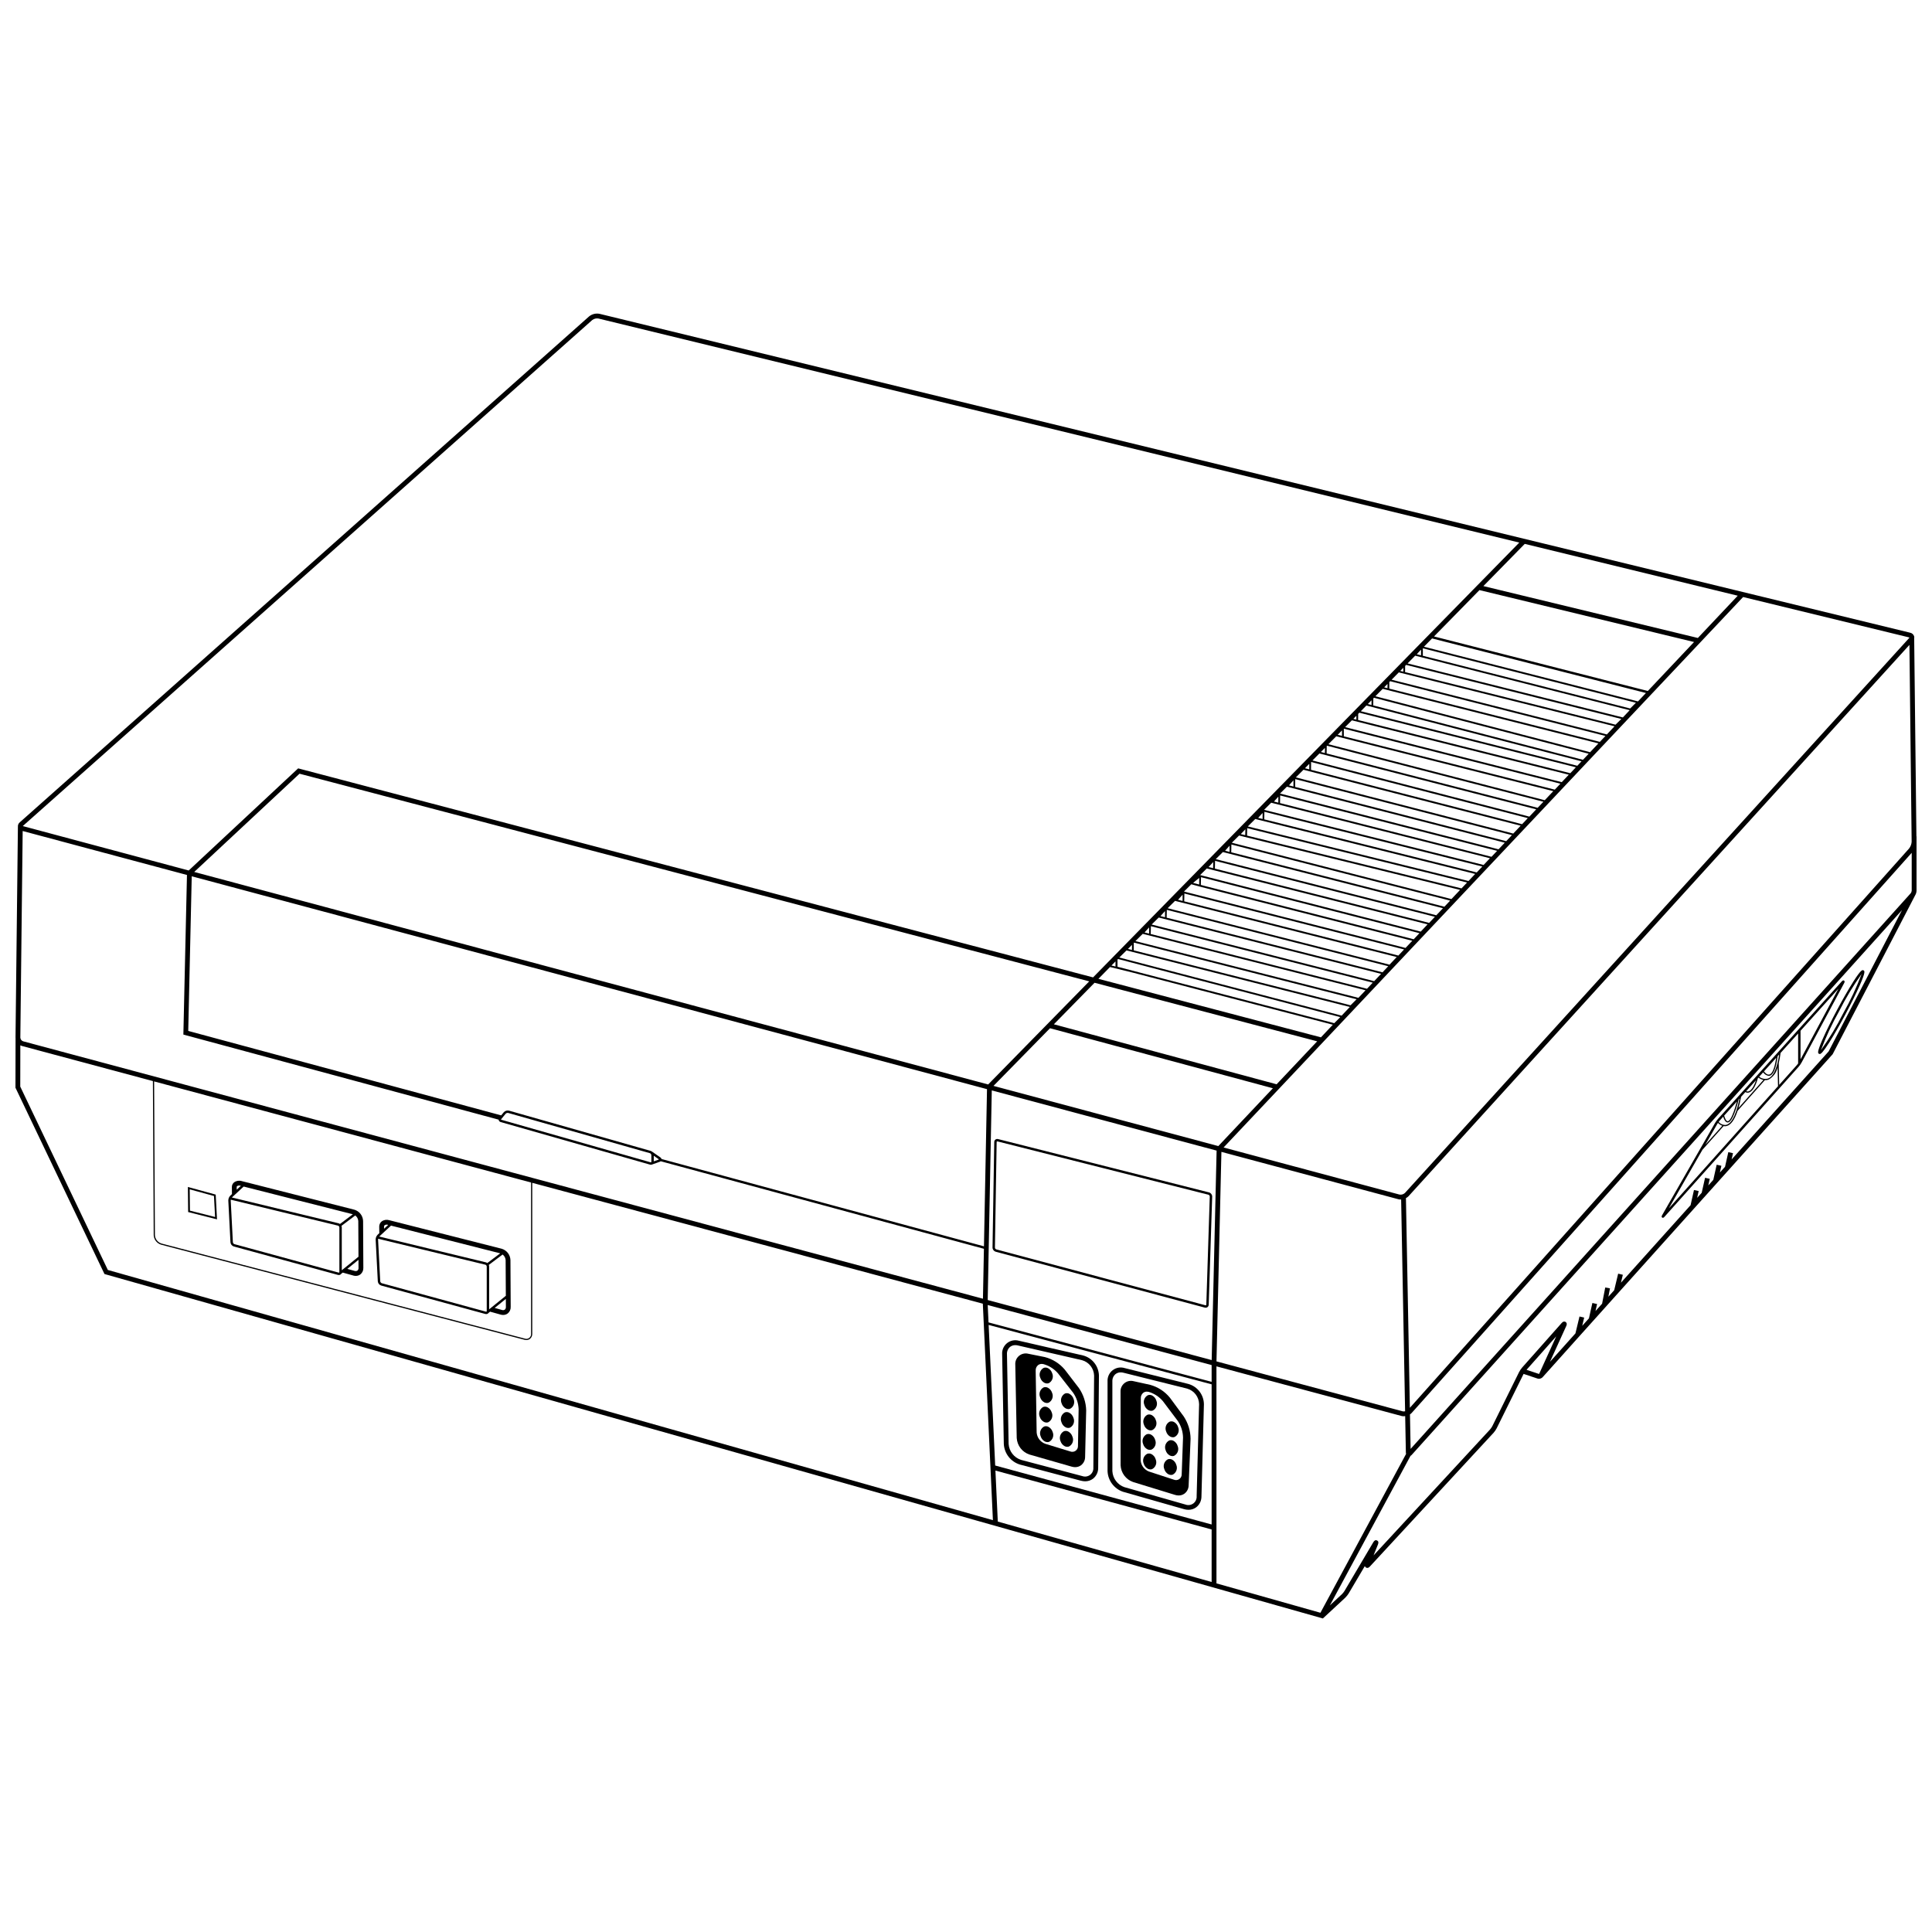 <?xml version="1.0" encoding="UTF-8"?>
<!-- Uploaded to: ICON Repo, www.iconrepo.com, Generator: ICON Repo Mixer Tools -->
<svg width="800px" height="800px" version="1.1" viewBox="144 144 512 512" xmlns="http://www.w3.org/2000/svg">
 <defs>
  <clipPath id="a">
   <path d="m148.09 227h503.81v346h-503.81z"/>
  </clipPath>
 </defs>
 <g clip-path="url(#a)">
  <path d="m651.9 365.63h-0.031l-0.59-52.414h-0.008c0.051-0.207 0.043-0.422-0.016-0.629-0.168-0.477-0.582-0.832-1.082-0.922l-347.29-84.5c-0.98-0.195-1.996 0.059-2.769 0.688l-150.85 134.05c-0.375 0.293-0.566 0.758-0.516 1.23h-0.004l-0.633 55.828c0 0.055 0.008 0.113 0.012 0.168l-0.027 13.121 23.59 49.379 322.39 91.137 0.492 0.141 0.004 0.004 5.918-5.492c0.348-0.34 0.652-0.715 0.91-1.129l4.293-7.269v0.004c0.047 0.156 0.148 0.293 0.289 0.379 0.191 0.117 0.578 0.246 1.047-0.262l32.785-35.445c0.32-0.363 0.594-0.762 0.82-1.191l7.094-14.332 0.039-0.074 3.652 1.219h-0.004c0.551 0.176 1.152-0.012 1.5-0.473l0.004 0.004 10.148-11.32 6.676-7.434 0.016 0.004 0.004-0.027 59.848-66.633 0.055-0.059 21.871-42.125c0.223-0.367 0.348-0.789 0.363-1.219zm-501.77 54.324c-0.426-0.145-0.719-0.531-0.742-0.98l0.621-54.75 43.539 11.652-0.953 42.297 83.547 22.547c0.004 0.055 0.012 0.109 0.027 0.16 0.086 0.242 0.285 0.422 0.531 0.48l39.543 11.273c0.078 0.023 0.164 0.035 0.246 0.035 0.066-0.004 0.125-0.012 0.188-0.031l0.004 0.012 0.051-0.02 0.016-0.004 2.125-0.754c0.082-0.031 0.16-0.074 0.227-0.125l85.648 23.195-0.258 13.234zm134.61 37.426v40.094c0.031 0.418-0.148 0.824-0.484 1.082-0.332 0.258-0.77 0.332-1.168 0.191l-96.293-25.199c-0.996-0.305-1.695-1.203-1.742-2.246l-0.211-40.715zm309.21-144.31-56.84-13.75 10.965-11.184 56.445 13.734zm-57.879-12.688 56.871 13.758-12.254 12.98-56.66-14.453zm-12.559 12.812 56.676 14.457-2.106 2.231-56.723-14.492zm-3.426 3.496 0.504-0.516v1.492l-1.125-0.285zm0.984-0.883 56.461 14.43-1.516 1.523-54.949-13.969zm-2.035 1.957 56.848 14.449-1.809 1.918-57.051-14.32zm-3.141 3.207-0.008 1.023-0.805-0.199zm0.48-0.488 0.273-0.277 57.023 14.324-1.539 1.52-55.77-13.934zm-1.672 1.707 57.168 14.281-2.039 2.164-57.043-14.504zm-2.992 3.055-0.012 1.129-0.887-0.223zm0.48-0.488 0.223-0.23 57.043 14.504-1.484 1.574-55.797-14.109zm-1.754 1.789 57.156 14.461-2.207 2.34-56.895-14.832zm-2.973 3.035v1.246l-0.973-0.25zm0.48-0.488 0.176-0.18 56.895 14.832-1.52 1.613-55.566-14.41zm-1.836 1.875 57.012 14.785-1.117 1.184-57.375-14.457zm-2.656 2.711v1.02l-0.801-0.199zm0.48-0.488 0.309-0.316 57.387 14.461-1.484 1.574-56.23-14.098zm-1.668 1.703 57.484 14.41-1.867 1.977-57.414-14.582zm-2.617 2.668v1.453l-1.145-0.289zm0.48-0.453 57.398 14.578-1.492 1.578-55.906-14.125zm-2.008 2.016 57.52 14.535-2.273 2.406-57.328-14.844zm-3.004 3.066v1.367l-1.07-0.277zm0.48-0.488 0.082-0.082 57.34 14.848-1.523 1.613-55.922-14.406zm-1.938 1.977 57.457 14.801-1.824 1.934-57.477-14.883zm-2.68 2.734v1.477l-1.156-0.297zm0.48-0.48 57.434 14.875-1.523 1.613-55.934-14.414zm-2.023 2.059 57.559 14.828-1.965 2.082-57.609-14.887zm-2.66 2.801v1.637l-1.18-0.305zm0.48-0.324 57.426 14.84-1.523 1.613-55.93-14.379zm-2.211 2.008 57.738 14.844-1.656 1.754-57.902-14.781zm-2.269 2.641v1.594l-1.164-0.297zm0.48-0.316 57.5 14.676-1.492 1.582-56.039-14.234zm-2.371 1.926 57.969 14.715-1.68 1.781-58.18-14.609zm-2.285 2.715v1.59l-1.18-0.293zm0.48-0.312 57.754 14.504-1.484 1.574-56.305-14.07zm-2.418 1.91 58.273 14.559-1.77 1.875-58.48-14.465zm-2.625 2.727-0.035 1.559-1.184-0.289zm0.48-0.305 58.27 14.41-1.469 1.559-56.836-13.988zm-2.148 1.957 58.57 14.41-2.297 2.434-58.195-14.934zm-2.516 2.695v1.641l-1.191-0.305zm0.48-0.32 57.973 14.875-1.527 1.617-56.484-14.422zm-2.254 2.004 58.324 14.887-1.766 1.871-58.449-14.879zm-2.555 2.644-0.035 1.633-1.203-0.305zm0.48-0.316 58.258 14.828-1.527 1.621-56.77-14.379zm-2.188 2.023 58.504 14.812-1.812 1.922-58.461-14.984zm-2.016 2.504v1.746l-1.617-0.43zm0.48-0.195 57.891 14.836-1.527 1.617-55.266-14.094-1.141-0.305zm-2.566 1.879 2.473 0.676 56.086 14.297-1.793 1.902-58.711-14.949zm-2.316 2.766v1.648l-1.203-0.305zm0.48-0.316 58.227 14.82-1.527 1.621-56.746-14.367zm-2.477 1.949 58.75 14.879-1.918 2.031-58.793-14.965zm-2.828 2.887 0.172-0.176v1.629l-1.203-0.305zm0.648-0.508 58.684 14.938-1.527 1.621-57.203-14.484zm-2.144 2.035 58.926 14.922-1.832 1.941-58.969-15.008zm-2.555 2.613v1.645l-1.203-0.305zm0.48-0.316 58.793 14.965-1.527 1.621-57.312-14.512zm-2.164 2.027 59.051 14.953-1.895 2.008-59.098-15.039zm-2.852 2.91v1.355l-1.062-0.27zm0.48-0.488 0.094-0.094 58.949 15.004-1.602 1.602-57.441-14.547zm-1.93 1.969 59.18 14.988-2.168 2.297-58.914-15.406zm55.055 19.285-57.441-14.957v-1.895l0.148-0.152 58.879 15.395-0.359 0.379zm-57.973-15.02-1.07-0.262 1.07-1.09zm-1.457 0.137 6.289 1.547 52.766 13.742-3.156 3.344-58.965-15.504zm54.906 19.688-10.75 11.387-59.031-15.898 10.785-11.004zm157.54-52.895c-0.039 0.652-0.273 1.281-0.676 1.797l-132.3 148.22-1.043-55.566v-0.004c0.258-0.125 0.492-0.297 0.691-0.504l132.74-146.1zm-135.29 94.805 1.051 56.137v-0.004c-0.207 0.055-0.426 0.062-0.637 0.016l-49.352-13.238 1.309-55.52 46.863 12.543v0.004c0.195 0.055 0.402 0.078 0.609 0.078 0.051 0 0.102-0.016 0.156-0.016zm-108.03-30.094 14.98-15.281 59.062 15.906-14.461 15.324zm-1.414-0.379-210.4-56.32 27.906-26.035 209.28 55.031zm-0.305 1.242-0.809 41.652-85.43-23.137c-0.051-0.172-0.16-0.32-0.309-0.418l-2.269-1.578-0.008-0.004-0.031-0.02-0.004 0.004v-0.004c-0.09-0.062-0.191-0.109-0.293-0.141l-37.547-10.664c-0.496-0.117-1.016 0.047-1.355 0.422l-0.688 0.836-82.938-22.379 0.926-40.984zm-128.75 7.957 1.184-1.434v-0.004c0.145-0.148 0.34-0.23 0.547-0.23 0.047 0 0.094 0.004 0.141 0.02l37.547 10.66c0.051 0.016 0.102 0.039 0.145 0.074 0.137 0.102 0.227 0.258 0.238 0.43v1.758c0.004 0.051-0.016 0.105-0.055 0.145-0.047 0.027-0.102 0.031-0.152 0.012l-39.543-11.273c-0.066-0.02-0.094-0.047-0.098-0.055-0.004-0.012 0.004-0.051 0.047-0.102zm40.438 9.695 1.328 0.922-0.027 0.094-1.301 0.461zm89.578-17.316 59.582 15.949-1.309 55.516-59.352-15.918zm58.262 72.785v4.445l-59.125-15.75-0.215-4.609zm0 5.106v37.141l-57.359-15.629-1.734-37.254zm0 38.461v13.922l-56.668-16.016-0.629-13.516zm1.277-43.227 49.027 13.148-0.004 0.004c0.199 0.051 0.402 0.078 0.609 0.074 0.129-0.004 0.258-0.016 0.383-0.039l0.184 9.691c0 0.113 0.02 0.223 0.051 0.332l-22.695 42.094-27.551-7.789zm51.285 12.727v0.004c0.172-0.109 0.328-0.242 0.465-0.391l132.5-148.43v10.031c-0.02 0.246-0.109 0.484-0.262 0.684l-132.53 147.25zm132.37-205.87v0.004c-0.023 0.055-0.055 0.102-0.098 0.145l-133.6 147.04c-0.387 0.367-0.926 0.527-1.453 0.43l-46.613-12.477 137.68-145.88 43.926 10.688c0.09 0.023 0.141 0.051 0.156 0.055zm-499.92 49.898 150.85-134.04c0.461-0.352 1.047-0.496 1.621-0.402l244.05 59.379-112.95 115.23-210.32-55.305-0.34-0.09-29.004 27.062-43.887-11.746-0.078-0.027zm-0.738 69.109 0.02-10.938c0.133 0.07 0.27 0.125 0.41 0.164l34.723 9.312 0.211 40.801h-0.004c0.055 1.188 0.848 2.211 1.984 2.555l96.289 25.199c0.16 0.043 0.328 0.066 0.496 0.066 0.344 0.004 0.676-0.105 0.949-0.312 0.402-0.324 0.629-0.82 0.605-1.336v-40.008l119.41 32.027 2.672 57.367-234.55-66.305zm402.45 76.141-3.266-1.09 7.867-8.867-4.516 9.914v0.004c-0.02 0.023-0.055 0.039-0.086 0.039zm76.785-85.461-25.707 28.625 0.371-1.66-1.246-0.277-0.867 3.879-1.367 1.52 0.398-1.789-1.246-0.277-0.895 4.008-1.328 1.477 0.391-1.746-1.246-0.277-0.887 3.965-1.207 1.348 0.402-1.797-1.246-0.277-0.898 4.016-18.457 20.547 0.504-2.098-1.242-0.297-1.051 4.391-1.543 1.719 0.426-2.207-1.254-0.242-0.832 4.297-1.746 1.945 0.414-1.855-1.246-0.277-0.91 4.07-1.785 1.988 0.523-2.18-1.242-0.297-1.074 4.477-6.758 7.539 4.324-9.496c0.277-0.613 0.062-0.918-0.172-1.07-0.188-0.125-0.578-0.25-1.047 0.277l-10.477 11.805c-0.312 0.367-0.582 0.766-0.801 1.191l-7.094 14.332c-0.172 0.32-0.375 0.621-0.613 0.891l-30.863 33.367 1.164-2.891c0.211-0.527 0.133-0.887-0.238-1.066-0.371-0.184-0.703-0.027-0.992 0.461l-7.648 12.941c-0.191 0.305-0.418 0.586-0.676 0.84l-3.18 2.949 21.363-39.621c0.121-0.066 0.23-0.152 0.32-0.254l129.93-144.37z"/>
 </g>
 <path d="m637.85 401.16c-0.281-0.148-0.602-0.316-2.684 2.957-1.246 1.957-2.777 4.625-4.316 7.508-1.539 2.883-2.898 5.641-3.836 7.766-1.562 3.555-1.242 3.723-0.961 3.875l0.004-0.004c0.062 0.035 0.133 0.059 0.203 0.062 0.297 0 0.844-0.445 2.481-3.019 1.246-1.957 2.777-4.625 4.316-7.508 1.539-2.883 2.898-5.641 3.836-7.762 1.559-3.555 1.242-3.723 0.957-3.875zm-5.359 11.336c-1.719 3.422-3.703 6.703-5.93 9.82 1.348-3.586 2.973-7.059 4.856-10.395 1.723-3.422 3.703-6.703 5.934-9.816-1.352 3.582-2.973 7.059-4.859 10.391z"/>
 <path d="m632.7 403.88c-0.266-0.188-0.516 0.086-0.633 0.219l-32.754 36.391h-0.004c-0.293 0.336-0.555 0.699-0.785 1.082l-14.023 24.426c-0.098 0.168-0.273 0.477-0.012 0.668l0.004-0.004c0.055 0.043 0.121 0.066 0.188 0.066 0.188 0 0.344-0.176 0.441-0.285l35.531-39.738c0.293-0.34 0.551-0.707 0.77-1.098l11.285-21.055c0.086-0.156 0.258-0.484-0.008-0.672zm-17.637 21.824h-0.004v0.016c-0.699 2.809-1.699 3.805-2.508 4.102-0.816 0.227-1.688 0.047-2.344-0.488l1.047-1.16c0.332 0.508 0.867 0.852 1.469 0.938 0.07 0 0.141-0.004 0.211-0.02 1.023-0.211 1.727-1.91 2.152-5.176l0.402-0.449c-0.121 0.852-0.266 1.594-0.426 2.238zm-7.938 7.871c0.133 0 0.266-0.02 0.395-0.062 0.914-0.301 1.703-1.582 2.348-3.801l0.125-0.137c0.395 0.297 0.852 0.508 1.332 0.621l-6.613 7.434c0.254-0.875 0.488-1.867 0.703-2.977l1.117-1.242 0.004 0.004c0.176 0.105 0.379 0.164 0.59 0.16zm-0.371-0.406 2.609-2.898c-0.699 2.09-1.422 2.758-1.934 2.934h-0.004c-0.219 0.082-0.461 0.07-0.672-0.031zm4.715-5.238 3.238-3.598c-0.504 3.434-1.266 4.324-1.84 4.441-0.562 0.121-1.098-0.445-1.398-0.84zm-7.176 7.973c-1.234 4.562-2.078 5.254-2.453 5.242-0.398-0.012-0.734-0.809-0.918-1.496zm-3.625 4.027c0.191 0.637 0.559 1.512 1.16 1.531h0.02c0.902 0 1.855-1.992 2.914-6.082l0.238-0.266c-1.094 5.301-2.508 6.738-3.531 6.984v0.004c-0.758 0.098-1.516-0.199-2.008-0.785 0.113-0.152 0.227-0.297 0.324-0.402zm-1.59 1.957c0.051-0.09 0.121-0.195 0.195-0.305 0.324 0.332 0.719 0.59 1.152 0.754l-4.492 5.023zm-3.91 6.812 5.606-6.273c0.254 0.055 0.516 0.051 0.77-0.012 1.156-0.273 2.141-1.633 2.941-4.043l7.219-8.121c0.324 0.023 0.648-0.02 0.953-0.129 1.266-0.68 2.156-1.898 2.426-3.312l0.109 5.047-28.934 32.363zm20.336-17.191-0.125-5.75c0.215-0.895 0.379-1.801 0.492-2.715l4.652-5.168v7.961c-0.109 0.152-0.223 0.301-0.348 0.441zm5.656-6.762v-7.582l10.043-11.156z"/>
 <path d="m205.96 474.33 27.598 7.535c0.074 0.023 0.156 0.031 0.238 0.031 0.168 0.004 0.336-0.051 0.473-0.156 0.059-0.043 0.109-0.102 0.152-0.164l0.406-0.328 2.816 0.785v0.004c0.211 0.059 0.426 0.09 0.645 0.09 0.438 0.004 0.863-0.137 1.215-0.398 0.516-0.414 0.809-1.047 0.785-1.711l-0.066-12.445c-0.047-1.402-0.996-2.613-2.348-3l-29.797-7.566c-0.688-0.215-1.438-0.098-2.027 0.316-0.391 0.305-0.617 0.781-0.602 1.277l0.02 1.852-0.426 0.395c-0.352 0.352-0.543 0.828-0.539 1.32l0.57 11.066h0.004c0.043 0.512 0.391 0.945 0.883 1.098zm32.77 6.387v-0.004c-0.219 0.148-0.496 0.18-0.742 0.094l-1.945-0.543 2.957-2.398 0.012 2.156v0.004c0.02 0.262-0.086 0.516-0.281 0.688zm0.27-3.668-4.422 3.582-0.004-11.352c0-0.141-0.031-0.281-0.09-0.41l3.664-2.762v0.004c0.469 0.348 0.762 0.887 0.801 1.469zm-32.273-18.465h-0.004c-0.004-0.102 0.039-0.199 0.121-0.258 0.277-0.164 0.617-0.191 0.922-0.086l0.066 0.016-1.098 1.02zm-1.25 2.731 3.094-2.867 28.938 7.348-3.418 2.574c-0.113-0.09-0.242-0.152-0.379-0.188l-28.266-6.836zm-0.316 0.617 28.402 6.871c0.211 0.066 0.359 0.254 0.375 0.477v11.809c0.004 0.055-0.016 0.109-0.055 0.148-0.047 0.027-0.105 0.031-0.156 0.012l-27.598-7.535c-0.227-0.078-0.387-0.277-0.414-0.512l-0.57-11.066h-0.004c0-0.07 0.004-0.137 0.02-0.203z"/>
 <path d="m245.01 484.68 27.598 7.535c0.078 0.023 0.156 0.031 0.238 0.031 0.168 0.004 0.336-0.051 0.473-0.152 0.059-0.047 0.109-0.105 0.152-0.164l0.402-0.328 2.82 0.785c0.211 0.059 0.426 0.09 0.645 0.09 0.438 0.004 0.863-0.133 1.215-0.398 0.516-0.414 0.809-1.047 0.785-1.711l-0.066-12.445v0.004c-0.047-1.406-0.996-2.617-2.348-3.004l-29.797-7.566c-0.672-0.203-1.402-0.082-1.977 0.332-0.426 0.336-0.672 0.855-0.652 1.402l0.02 1.715-0.426 0.395v-0.004c-0.352 0.352-0.543 0.828-0.539 1.32l0.57 11.066h0.004c0.043 0.512 0.391 0.945 0.883 1.098zm32.77 6.387c-0.219 0.145-0.496 0.176-0.742 0.09l-1.941-0.543 2.957-2.394 0.012 2.156h-0.004c0.02 0.262-0.086 0.516-0.281 0.691zm0.27-3.668-4.422 3.582-0.004-11.352c0-0.141-0.031-0.281-0.09-0.41l3.664-2.762v0.004c0.469 0.348 0.762 0.887 0.801 1.469zm-32.273-18.324h-0.004c-0.008-0.148 0.055-0.293 0.172-0.387 0.262-0.16 0.578-0.195 0.871-0.094l0.066 0.016-1.102 1.02zm-1.25 2.59 3.094-2.867 28.938 7.348-3.418 2.574c-0.113-0.09-0.242-0.152-0.379-0.188l-28.266-6.836zm-0.316 0.617 28.402 6.871c0.211 0.066 0.359 0.254 0.375 0.477v11.809c0.004 0.055-0.016 0.109-0.055 0.148-0.047 0.027-0.105 0.031-0.156 0.016l-27.598-7.535v-0.004c-0.227-0.078-0.387-0.277-0.414-0.512l-0.57-11.066h-0.004c0-0.066 0.004-0.137 0.02-0.203z"/>
 <path d="m201.51 467.14-0.344-6.559-7.375-2.019 0.07 6.644zm-0.805-6.191 0.293 5.566-6.66-1.684-0.062-5.641z"/>
 <path d="m465.24 461.11c0.004-0.516-0.34-0.973-0.84-1.113l-55.887-14.129c-0.246-0.07-0.512-0.02-0.715 0.133-0.203 0.156-0.32 0.398-0.312 0.656l-0.457 27.953v-0.004c0.004 0.516 0.348 0.969 0.84 1.117l55.414 14.805c0.078 0.02 0.156 0.027 0.234 0.031 0.172 0 0.344-0.055 0.48-0.156 0.203-0.156 0.32-0.395 0.324-0.648zm-1.555 28.625c0.004 0.059-0.023 0.117-0.066 0.156-0.051 0.031-0.113 0.039-0.172 0.02l-55.41-14.805c-0.215-0.074-0.359-0.266-0.371-0.488l0.457-27.953c-0.004-0.059 0.02-0.117 0.066-0.156 0.027-0.02 0.062-0.031 0.098-0.031l0.07 0.008 55.887 14.129c0.207 0.07 0.352 0.258 0.355 0.477z"/>
 <path d="m410.02 526.7c0.152 2.516 1.844 4.672 4.246 5.418l16.223 4.297 0.004-0.004c0.352 0.098 0.719 0.145 1.086 0.148 0.75 0.008 1.488-0.234 2.086-0.688 0.891-0.707 1.395-1.789 1.363-2.922l0.199-24.422c-0.07-2.504-1.777-4.664-4.199-5.312l-17.008-3.906v0.004c-1.094-0.316-2.273-0.074-3.16 0.645-0.883 0.719-1.363 1.824-1.281 2.961zm1.645-25.754v0.004c0.398-0.316 0.895-0.484 1.402-0.473 0.227 0 0.449 0.027 0.668 0.078l17.008 3.906c1.84 0.508 3.133 2.152 3.207 4.059l-0.199 24.422c0.055 0.742-0.266 1.461-0.859 1.914-0.59 0.449-1.371 0.57-2.074 0.32l-16.223-4.293c-1.855-0.598-3.164-2.262-3.297-4.207l-0.441-23.785v0.004c-0.051-0.742 0.25-1.461 0.809-1.945z"/>
 <path d="m420.69 520.84c0.203 0.098 0.426 0.148 0.652 0.152 0.164 0 0.324-0.031 0.477-0.09 0.934-0.504 1.324-1.641 0.895-2.609-0.18-0.59-0.59-1.082-1.133-1.363-0.355-0.176-0.762-0.199-1.133-0.066-0.934 0.508-1.32 1.641-0.895 2.613 0.18 0.59 0.59 1.078 1.137 1.363z"/>
 <path d="m420.79 515.66c0.203 0.098 0.426 0.148 0.648 0.152 0.164 0 0.328-0.031 0.48-0.09 0.934-0.504 1.32-1.641 0.895-2.609-0.18-0.59-0.59-1.082-1.137-1.363-0.352-0.176-0.762-0.199-1.129-0.066-0.934 0.508-1.324 1.645-0.895 2.613 0.18 0.59 0.59 1.082 1.137 1.363z"/>
 <path d="m420.82 510.48c0.203 0.102 0.426 0.152 0.648 0.152 0.164 0 0.328-0.027 0.48-0.086 0.934-0.504 1.32-1.641 0.895-2.613-0.18-0.59-0.59-1.078-1.137-1.363-0.352-0.176-0.762-0.199-1.129-0.062-0.934 0.504-1.324 1.641-0.895 2.613 0.18 0.586 0.59 1.078 1.137 1.359z"/>
 <path d="m426.18 527.27c0.203 0.098 0.426 0.148 0.652 0.148 0.164 0 0.324-0.027 0.477-0.086 0.934-0.504 1.324-1.641 0.895-2.613-0.18-0.59-0.59-1.078-1.133-1.363-0.355-0.176-0.762-0.199-1.133-0.062-0.934 0.504-1.32 1.641-0.895 2.613 0.184 0.586 0.59 1.078 1.137 1.363z"/>
 <path d="m421.82 522.11c-0.352-0.176-0.762-0.199-1.129-0.062-0.934 0.504-1.324 1.641-0.895 2.609 0.18 0.59 0.59 1.082 1.137 1.363 0.203 0.098 0.426 0.152 0.648 0.152 0.164 0 0.328-0.031 0.48-0.086 0.934-0.508 1.32-1.645 0.895-2.613-0.18-0.59-0.59-1.082-1.137-1.363z"/>
 <path d="m426.44 522.27c0.203 0.098 0.426 0.152 0.652 0.152 0.164 0 0.324-0.031 0.477-0.086 0.934-0.508 1.324-1.645 0.895-2.613-0.18-0.59-0.59-1.082-1.137-1.363-0.352-0.176-0.758-0.199-1.129-0.062-0.934 0.504-1.32 1.641-0.895 2.609 0.18 0.59 0.59 1.082 1.137 1.363z"/>
 <path d="m416.8 529.46 11.215 3.219h0.004c0.293 0.086 0.598 0.129 0.906 0.133 0.559 0.004 1.105-0.168 1.559-0.5 0.695-0.535 1.098-1.367 1.082-2.242l0.285-12.312c-0.059-2.121-0.73-4.18-1.938-5.926l-3.773-4.918v0.004c-1.371-1.609-3.211-2.758-5.262-3.281l-4.371-0.879c-0.859-0.215-1.773-0.008-2.457 0.562-0.684 0.57-1.051 1.434-0.988 2.32l0.379 19.453v-0.004c0.125 2.008 1.457 3.734 3.359 4.371zm2.258-23.656c0.289-0.23 0.648-0.355 1.02-0.352 0.145 0.004 0.285 0.016 0.426 0.047 1.492 0.41 2.832 1.25 3.848 2.418l4.035 5.164c0.895 1.281 1.402 2.797 1.461 4.363l-0.172 9.691c0.039 0.52-0.195 1.023-0.617 1.328-0.422 0.309-0.977 0.375-1.457 0.176l-6.621-2.027c-1.277-0.469-2.164-1.645-2.258-3l-0.258-16.398h0.004c-0.031-0.535 0.188-1.059 0.59-1.41z"/>
 <path d="m426.48 517.27c0.203 0.098 0.426 0.148 0.652 0.152 0.164 0 0.324-0.031 0.477-0.09 0.934-0.504 1.324-1.641 0.895-2.609-0.18-0.59-0.586-1.082-1.133-1.363-0.352-0.176-0.762-0.199-1.133-0.066-0.934 0.508-1.32 1.645-0.895 2.613 0.18 0.59 0.59 1.082 1.137 1.363z"/>
 <path d="m441.66 539.35 16.141 4.598c0.375 0.109 0.766 0.164 1.156 0.164 0.727 0.008 1.441-0.219 2.027-0.648 0.902-0.688 1.426-1.762 1.414-2.894l0.652-24.414v0.004c-0.02-2.508-1.688-4.703-4.098-5.394l-16.934-4.219h0.004c-1.09-0.332-2.273-0.113-3.172 0.59-0.898 0.699-1.398 1.797-1.34 2.934v23.789c0.105 2.516 1.758 4.703 4.148 5.492zm-2.871-29.281c-0.035-0.738 0.277-1.453 0.848-1.93 0.391-0.297 0.871-0.453 1.359-0.445 0.242 0 0.484 0.031 0.715 0.09l16.934 4.219v0.004c1.828 0.543 3.094 2.207 3.129 4.117l-0.652 24.414h0.004c0.039 0.742-0.297 1.457-0.895 1.898-0.602 0.438-1.383 0.547-2.078 0.281l-16.141-4.598-0.004 0.004c-1.844-0.629-3.117-2.32-3.219-4.266z"/>
 <path d="m448.2 533.25c0.207 0.105 0.438 0.16 0.672 0.16 0.156 0 0.309-0.023 0.453-0.078 0.945-0.488 1.355-1.617 0.945-2.594-0.168-0.594-0.57-1.09-1.109-1.383-0.352-0.184-0.758-0.215-1.129-0.086-0.941 0.484-1.352 1.617-0.941 2.594 0.168 0.594 0.566 1.09 1.109 1.387z"/>
 <path d="m448.25 522.9c0.207 0.105 0.438 0.16 0.676 0.164 0.152 0 0.305-0.027 0.453-0.078 0.941-0.488 1.352-1.617 0.941-2.594-0.168-0.594-0.57-1.094-1.109-1.387-0.352-0.18-0.758-0.211-1.129-0.086-0.941 0.488-1.352 1.617-0.941 2.598 0.168 0.59 0.566 1.09 1.109 1.383z"/>
 <path d="m448.38 517.72c0.211 0.105 0.441 0.16 0.676 0.164 0.156 0 0.309-0.027 0.453-0.078 0.945-0.488 1.355-1.617 0.945-2.598-0.172-0.59-0.57-1.09-1.113-1.383-0.348-0.184-0.754-0.211-1.125-0.086-0.945 0.488-1.355 1.617-0.945 2.598 0.168 0.59 0.57 1.09 1.109 1.383z"/>
 <path d="m448.05 528.07c0.211 0.105 0.441 0.164 0.676 0.164 0.156 0 0.309-0.027 0.453-0.078 0.945-0.488 1.352-1.617 0.945-2.594-0.172-0.594-0.57-1.094-1.113-1.387-0.348-0.18-0.754-0.211-1.125-0.082-0.945 0.484-1.352 1.613-0.945 2.594 0.172 0.59 0.57 1.09 1.109 1.383z"/>
 <path d="m444.25 536.74 11.156 3.426c0.309 0.098 0.633 0.148 0.957 0.148 0.543 0.004 1.07-0.16 1.512-0.469 0.707-0.523 1.125-1.348 1.129-2.227l0.512-12.305v0.004c-0.016-2.125-0.652-4.195-1.824-5.961l-3.68-4.984h-0.004c-1.344-1.637-3.16-2.816-5.199-3.375l-4.356-0.961c-0.855-0.234-1.773-0.043-2.469 0.516-0.691 0.555-1.074 1.41-1.031 2.297l0.02 19.457c0.09 2.008 1.387 3.762 3.277 4.434zm2.078-22.215c-0.02-0.535 0.207-1.051 0.617-1.398 0.285-0.219 0.633-0.336 0.992-0.328 0.156 0 0.309 0.016 0.461 0.051 1.484 0.438 2.809 1.305 3.801 2.492l3.938 5.238v-0.004c0.871 1.301 1.352 2.824 1.379 4.391l-0.352 9.688c0.027 0.52-0.215 1.02-0.641 1.316-0.43 0.301-0.98 0.355-1.461 0.148l-6.582-2.152v0.004c-1.27-0.492-2.129-1.684-2.199-3.043z"/>
 <path d="m454.15 524.73c0.207 0.105 0.438 0.164 0.672 0.164 0.156 0 0.309-0.027 0.457-0.078 0.941-0.488 1.352-1.617 0.941-2.594-0.168-0.594-0.57-1.094-1.109-1.387-0.352-0.18-0.758-0.211-1.129-0.086-0.941 0.488-1.352 1.617-0.945 2.598 0.172 0.59 0.57 1.09 1.113 1.383z"/>
 <path d="m454.02 529.72c0.207 0.105 0.438 0.16 0.672 0.164 0.156 0 0.309-0.027 0.457-0.078 0.941-0.488 1.352-1.617 0.941-2.594-0.168-0.594-0.57-1.094-1.109-1.387-0.348-0.18-0.758-0.211-1.129-0.086-0.941 0.488-1.352 1.617-0.941 2.598 0.168 0.59 0.566 1.09 1.109 1.383z"/>
 <path d="m453.66 534.71c0.211 0.105 0.441 0.16 0.676 0.164 0.152 0 0.309-0.027 0.453-0.078 0.941-0.488 1.352-1.617 0.941-2.598-0.168-0.59-0.566-1.09-1.109-1.383-0.348-0.184-0.754-0.215-1.129-0.086-0.941 0.488-1.352 1.617-0.941 2.594 0.168 0.594 0.57 1.094 1.109 1.387z"/>
</svg>
